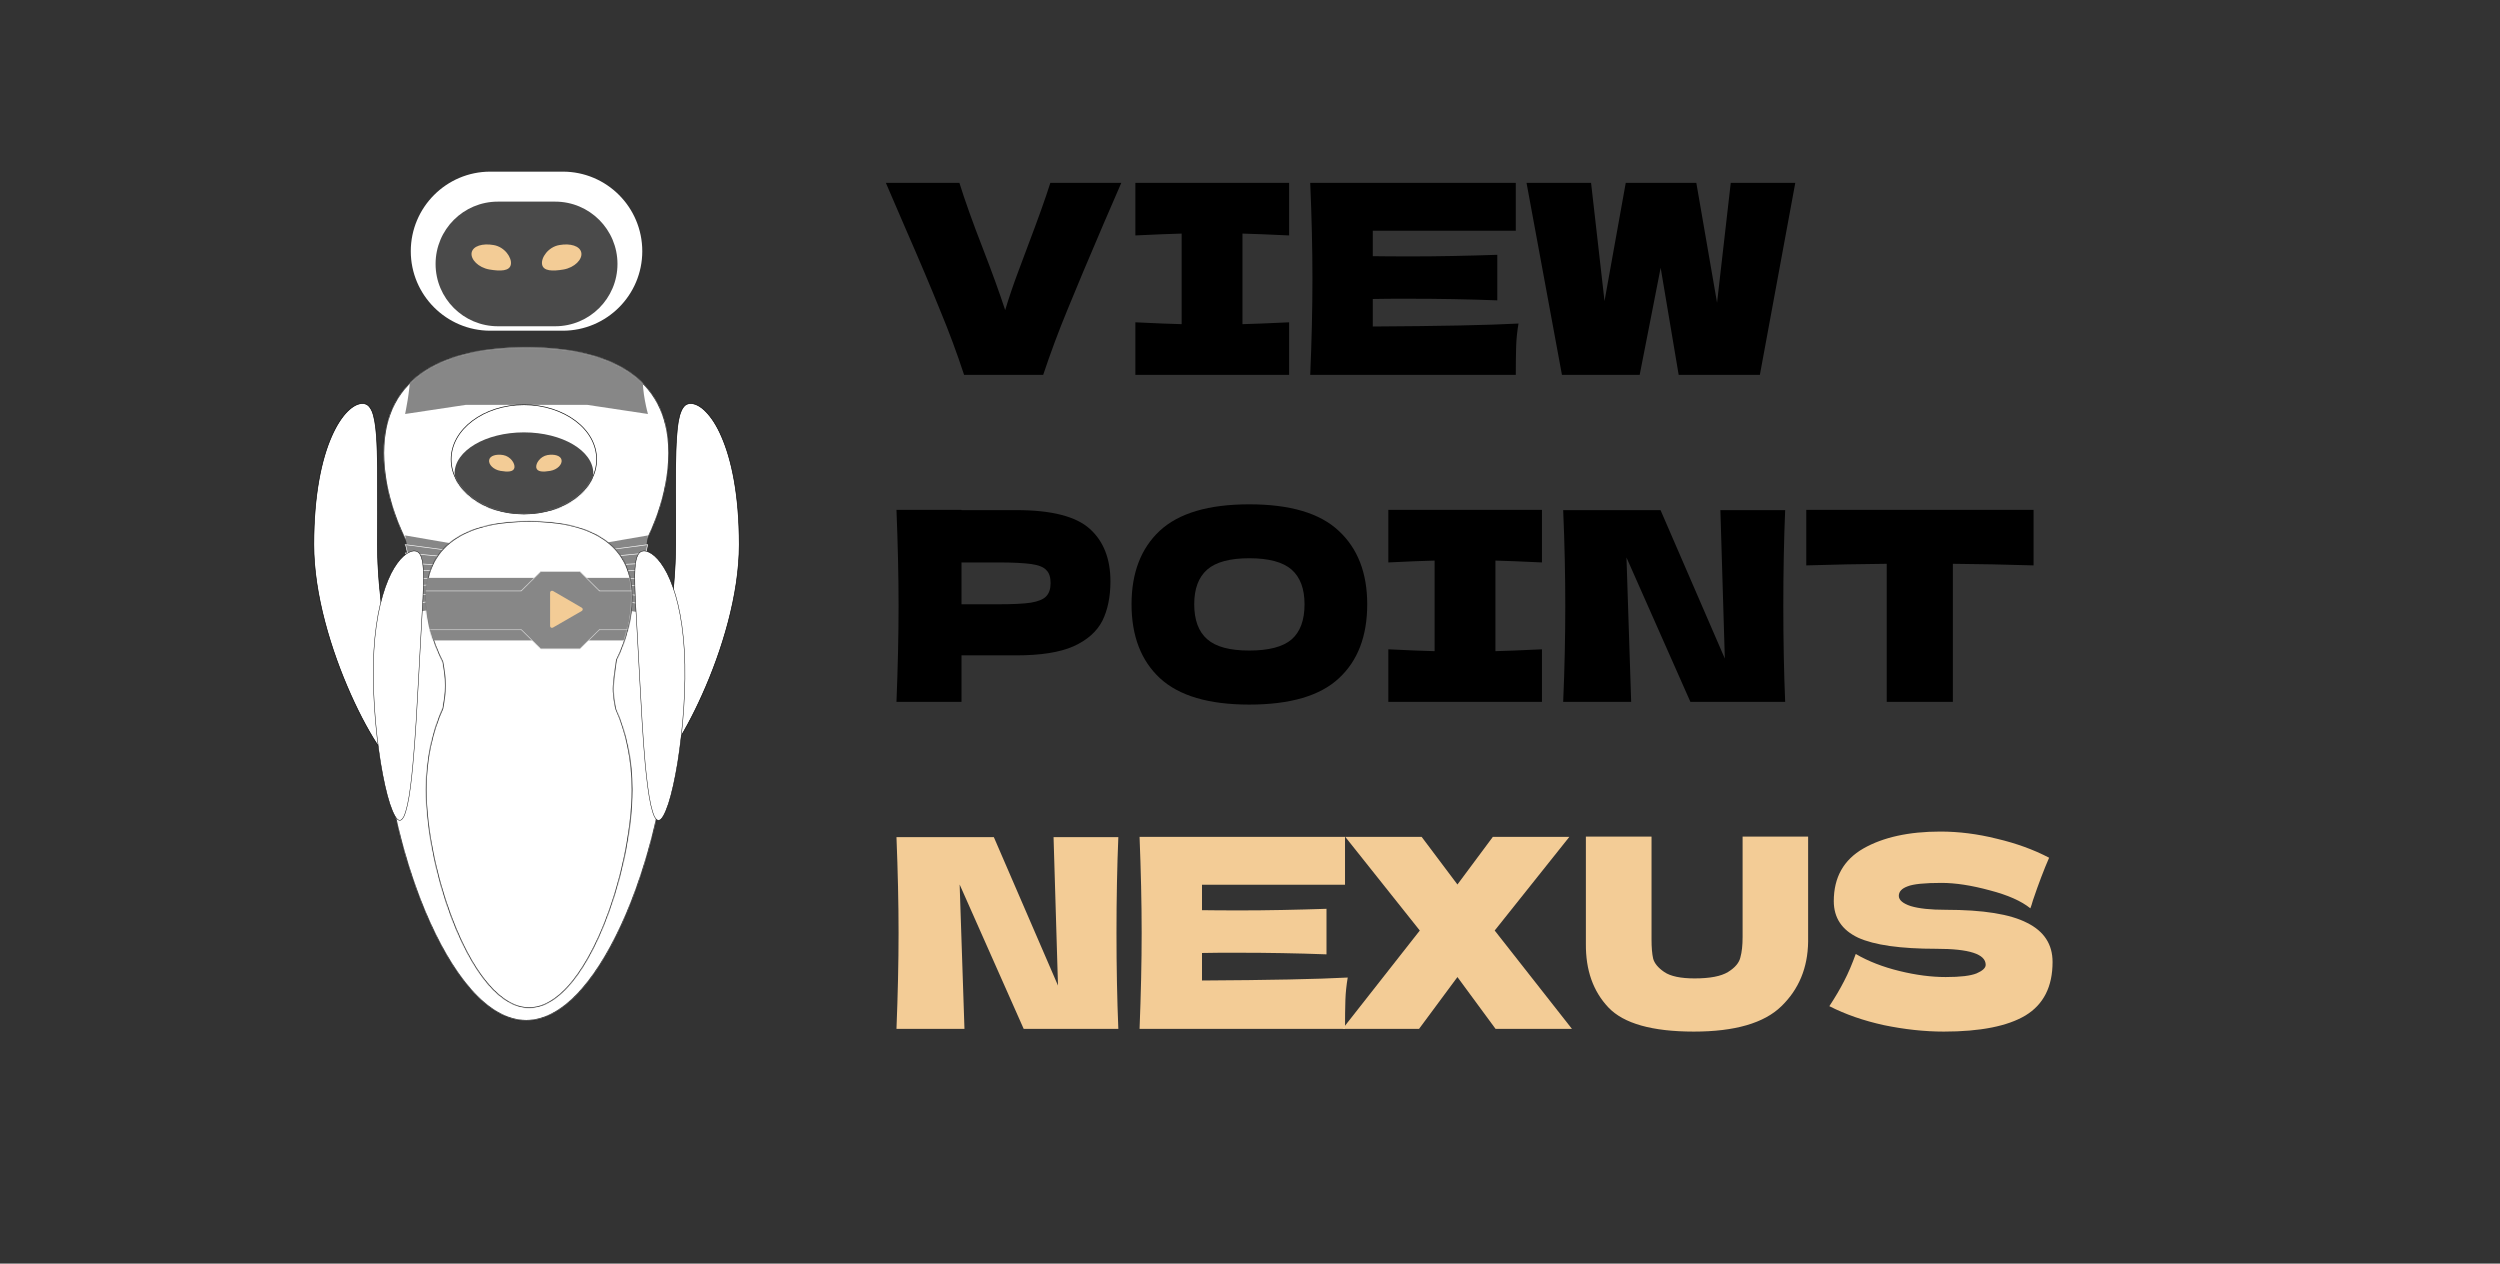 <svg width="2026" height="1024" viewBox="0 0 2026 1024" fill="none" xmlns="http://www.w3.org/2000/svg">
  <rect x="0" y="0" width="2026" height="1024" fill="#333333" stroke="none"/>
  <path
    d="M 1482.5 815.4 C 1487.3 808.1 1491.3 801.3 1494.5 795 C 1497.8 788.7 1500.9 781.4 1503.9 773.1 C 1514 779 1525.8 783.6 1539.3 786.9 C 1552.7 790.2 1565.2 791.8 1576.8 791.8 C 1588.7 791.8 1597 790.8 1601.9 788.8 C 1606.7 786.7 1609.2 784.4 1609.2 781.9 C 1609.2 773.2 1595.9 768.9 1569.3 768.9 C 1540.1 768.9 1519 765.9 1505.8 759.9 C 1492.7 753.7 1486.1 743.8 1486.1 730.3 C 1486.1 711 1494.1 696.8 1510.1 687.6 C 1526.1 678.5 1546.9 673.9 1572.5 673.9 C 1587.4 673.9 1602.6 675.8 1618.2 679.7 C 1633.9 683.4 1648 688.5 1660.6 695.1 C 1656.5 704.5 1652.1 716 1647.5 729.6 C 1646.7 732.5 1646 734.6 1645.4 736.1 C 1638.1 730.2 1627.1 725.3 1612.4 721.5 C 1597.7 717.5 1584.7 715.5 1573.4 715.5 C 1559.8 715.5 1550.6 716.4 1545.9 718.3 C 1541.2 720 1538.8 722.6 1538.8 726 C 1538.8 729.4 1542.1 732.2 1548.5 734.3 C 1555.1 736.3 1564.5 737.3 1576.8 737.3 C 1607.1 737.3 1629.1 740.8 1642.8 747.9 C 1656.5 754.7 1663.4 765.3 1663.4 779.6 C 1663.4 799.6 1656.1 814 1641.5 822.9 C 1627 831.6 1604.9 836 1575.3 836 C 1559.4 836 1543.3 834.2 1526.8 830.8 C 1510.4 827.2 1495.6 822.1 1482.5 815.4 Z"
    fill="#f3cc96" />
  <path
    d="M 1412.2 678 H 1465.3 V 763.3 C 1465 784.3 1457.8 801.7 1443.7 815.4 C 1429.7 829.1 1406 836 1372.7 836 C 1339 836 1315.9 829.5 1303.5 816.5 C 1291 803.3 1285 786.1 1285.2 764.8 V 678 H 1338.4 V 761.4 C 1338.4 767.6 1338.8 772.8 1339.7 776.8 C 1340.7 780.6 1343.7 784.3 1348.7 787.7 C 1353.8 791.2 1362.1 792.9 1373.3 792.9 C 1385.7 792.9 1394.7 791.2 1400.4 787.7 C 1406.1 784.2 1409.4 780.2 1410.4 775.9 C 1411.6 771.6 1412.2 766.1 1412.2 759.4 V 678 Z"
    fill="#f3cc96" />
  <path
    d="M 1211.3 754.1 L 1273.9 833.8 H 1212 L 1181.1 791.8 L 1150 833.8 H 1088 L 1150.6 754.1 L 1090.2 678.2 H 1152.1 L 1181.1 716.8 L 1209.8 678.2 H 1271.8 L 1211.3 754.1 Z"
    fill="#f3cc96" />
  <path
    d="M 974.1 794.6 C 1028.4 794.3 1067.8 793.5 1092.2 792.2 C 1091.2 798.1 1090.5 804.2 1090.3 810.5 C 1090.1 816.6 1090 824.4 1090 833.8 H 923.5 C 924.6 806.1 925.2 780.1 925.2 756 C 925.2 731.8 924.6 705.9 923.5 678.2 H 1090 V 717 H 974.1 V 737.6 C 980.9 737.7 991.1 737.8 1004.5 737.8 C 1027.2 737.8 1050.7 737.3 1075 736.5 V 773.4 C 1050.7 772.5 1027.2 772.1 1004.5 772.1 C 991.1 772.1 980.9 772.1 974.1 772.3 V 794.6 Z"
    fill="#f3cc96" />
  <path
    d="M 906.3 678.4 C 905.3 702.5 904.8 728.4 904.8 756 C 904.8 783.7 905.3 809.7 906.3 833.8 H 829.6 L 777.7 716.8 L 781.6 833.8 H 726.5 C 727.6 806.1 728.2 780.1 728.2 756 C 728.2 732 727.6 706.1 726.5 678.4 H 805.4 L 857.4 798.7 L 853.8 678.4 H 906.3 Z"
    fill="#f3cc96" />
  <path
    d="M 1648 458.2 C 1625.5 457.5 1603.8 457.1 1582.6 456.9 V 568.8 H 1529 V 456.9 C 1507.7 457.1 1486 457.5 1463.8 458.2 V 413.2 H 1648 V 458.2 Z"
    fill="rgb(0, 0, 0)" />
  <path
    d="M 1446.7 413.4 C 1445.7 437.5 1445.2 463.4 1445.2 491 C 1445.2 518.7 1445.7 544.7 1446.7 568.8 H 1369.9 L 1318.1 451.8 L 1321.9 568.8 H 1266.8 C 1268 541.1 1268.5 515.1 1268.5 491 C 1268.5 467 1268 441.1 1266.8 413.4 H 1345.7 L 1397.8 533.7 L 1394.2 413.4 H 1446.7 Z"
    fill="rgb(0, 0, 0)" />
  <path
    d="M 1249.6 455.8 C 1232.6 455 1220 454.5 1211.9 454.3 V 527.7 C 1220.2 527.5 1232.8 527 1249.6 526.2 V 568.8 H 1125.1 V 526.2 C 1141.5 527 1154 527.5 1162.6 527.7 V 454.3 C 1154 454.5 1141.5 455 1125.1 455.8 V 413.2 H 1249.6 V 455.8 Z"
    fill="rgb(0, 0, 0)" />
  <path
    d="M 1012.4 571 C 979.6 571 955.6 563.9 940.1 549.7 C 924.7 535.4 917 515.4 917 489.7 C 917 464.3 924.6 444.4 939.9 430.1 C 955.4 415.8 979.5 408.7 1012.4 408.7 C 1045.4 408.7 1069.5 415.8 1084.8 430.1 C 1100.3 444.4 1108 464.3 1108 489.7 C 1108 515.6 1100.3 535.6 1085 549.7 C 1069.8 563.9 1045.5 571 1012.4 571 Z M 1012.4 527.2 C 1028.2 527.2 1039.7 524.2 1046.7 518.2 C 1053.7 512.1 1057.2 502.6 1057.2 489.7 C 1057.2 477.1 1053.7 467.8 1046.7 461.6 C 1039.7 455.5 1028.2 452.4 1012.4 452.4 C 996.7 452.4 985.3 455.5 978.3 461.6 C 971.3 467.8 967.8 477.1 967.8 489.7 C 967.8 502.4 971.3 511.9 978.3 518 C 985.3 524.2 996.7 527.2 1012.4 527.2 Z"
    fill="rgb(0, 0, 0)" />
  <path
    d="M 823.8 413.4 C 852.2 413.4 872 418.5 883.2 428.6 C 894.3 438.6 899.9 452.8 899.9 471.1 C 899.9 483.6 897.7 494.4 893.3 503.2 C 888.8 511.9 881 518.8 869.9 523.8 C 858.7 528.7 843.4 531.1 823.8 531.1 H 779.2 V 568.8 H 726.5 C 727.6 541.1 728.2 515.1 728.2 491 C 728.2 466.8 727.6 440.9 726.5 413.2 H 779.2 V 413.4 H 823.8 Z M 808.8 489.7 C 820.6 489.7 829.5 489.3 835.4 488.4 C 841.4 487.4 845.5 485.7 847.8 483.3 C 850.2 480.8 851.4 477.3 851.4 472.6 C 851.4 467.8 850.3 464.3 848 462.1 C 845.9 459.6 841.8 458 835.8 457.1 C 829.9 456.3 820.9 455.8 808.8 455.8 H 779.2 V 489.7 H 808.8 Z"
    fill="rgb(0, 0, 0)" />
  <path
    d="M 1391.5 245.3 L 1402.6 148.2 H 1454.9 L 1426.2 303.8 H 1360.4 L 1345.8 217 L 1328.8 303.8 H 1265.8 L 1237.1 148.2 H 1289.4 L 1300.3 244 L 1317.5 148.2 H 1374.7 L 1391.5 245.3 Z"
    fill="rgb(0, 0, 0)" />
  <path
    d="M 1112.5 264.6 C 1166.8 264.3 1206.1 263.5 1230.6 262.2 C 1229.6 268.1 1228.9 274.2 1228.7 280.4 C 1228.5 286.6 1228.4 294.4 1228.4 303.8 H 1061.8 C 1063 276.1 1063.6 250.2 1063.6 226 C 1063.6 201.8 1063 175.9 1061.8 148.2 H 1228.4 V 187 H 1112.5 V 207.6 C 1119.3 207.7 1129.5 207.8 1142.9 207.8 C 1165.6 207.8 1189.1 207.3 1213.4 206.5 V 243.4 C 1189.1 242.5 1165.6 242.1 1142.9 242.1 C 1129.5 242.1 1119.3 242.1 1112.5 242.3 V 264.6 Z"
    fill="rgb(0, 0, 0)" />
  <path
    d="M 1044.7 190.8 C 1027.7 190 1015.1 189.5 1006.9 189.3 V 262.7 C 1015.2 262.5 1027.8 262 1044.7 261.2 V 303.8 H 920.1 V 261.2 C 936.6 262 949.1 262.5 957.6 262.7 V 189.3 C 949.1 189.5 936.6 190 920.1 190.8 V 148.2 H 1044.7 V 190.8 Z"
    fill="rgb(0, 0, 0)" />
  <path
    d="M 908.7 148.2 L 894.5 181 C 882.1 210 872.3 233.2 865.2 250.7 C 858 268.1 851.4 285.8 845.4 303.8 H 781.3 C 775.5 286.1 769 268.6 761.8 251.3 C 754.8 233.9 745.4 211.6 733.5 184.4 C 731.5 179.8 726.3 167.8 717.9 148.2 H 777.5 C 781.8 162 788.1 179.8 796.6 201.6 C 804 220.7 810 237.3 814.6 251.3 C 817.6 241.4 821.1 230.9 825.3 219.8 C 829.6 208.5 832.1 201.6 833 199.2 C 841.3 177.3 847.4 160.3 851.2 148.2 H 908.7 Z"
    fill="rgb(0, 0, 0)" />
  <mask id="path-16-inside-1_105_5" fill="white">
    <path fill-rule="evenodd" clip-rule="evenodd"
      d="M 508.1 464.1 C 529.1 435.6 542.1 399.1 542.1 367.1 C 542.1 303.2 490.4 281.4 426.5 281.4 C 362.6 281.4 310.8 303.2 310.8 367.1 C 310.8 399.1 323.8 435.6 344.8 464.1 C 323.8 494.3 310.8 536.1 310.8 582.2 C 310.8 674.4 362.6 827.1 426.5 827.1 C 490.4 827.1 542.1 674.4 542.1 582.2 C 542.1 536.1 529.1 494.3 508.1 464.1 Z" />
  </mask>
  <path fill-rule="evenodd" clip-rule="evenodd"
    d="M 508.1 464.1 C 529.1 435.6 542.1 399.1 542.1 367.1 C 542.1 303.2 490.4 281.4 426.5 281.4 C 362.6 281.4 310.8 303.2 310.8 367.1 C 310.8 399.1 323.8 435.6 344.8 464.1 C 323.8 494.3 310.8 536.1 310.8 582.2 C 310.8 674.4 362.6 827.1 426.5 827.1 C 490.4 827.1 542.1 674.4 542.1 582.2 C 542.1 536.1 529.1 494.3 508.1 464.1 Z"
    fill="white" />
  <path
    d="M 508.1 464.1 L 507.7 463.8 L 507.5 464.1 L 507.7 464.4 L 508.1 464.1 Z M 344.8 464.1 L 345.2 464.4 L 345.4 464.1 L 345.2 463.8 L 344.8 464.1 Z M 541.6 367.1 C 541.6 399 528.7 435.4 507.7 463.8 L 508.6 464.4 C 529.6 435.9 542.7 399.3 542.7 367.1 H 541.6 Z M 426.5 281.9 C 458.4 281.9 487.2 287.4 508 300.7 C 528.8 314.1 541.6 335.3 541.6 367.1 H 542.7 C 542.7 335 529.6 313.4 508.5 299.9 C 487.5 286.3 458.4 280.9 426.5 280.9 V 281.9 Z M 311.3 367.1 C 311.3 335.3 324.1 314.1 344.9 300.7 C 365.7 287.4 394.5 281.9 426.5 281.9 V 280.9 C 394.5 280.9 365.4 286.3 344.4 299.9 C 323.3 313.4 310.2 335 310.2 367.1 H 311.3 Z M 345.2 463.8 C 324.2 435.4 311.3 399 311.3 367.1 H 310.2 C 310.2 399.3 323.3 435.9 344.4 464.4 L 345.2 463.8 Z M 311.3 582.2 C 311.3 536.2 324.2 494.5 345.2 464.4 L 344.3 463.8 C 323.3 494.1 310.2 536 310.2 582.2 H 311.3 Z M 426.5 826.6 C 410.7 826.6 395.6 817.2 381.8 801.5 C 368 785.8 355.6 763.9 345.1 739.1 C 324.2 689.4 311.3 628.2 311.3 582.2 H 310.2 C 310.2 628.4 323.2 689.7 344.2 739.5 C 354.6 764.3 367.1 786.4 381 802.2 C 394.9 818 410.3 827.7 426.5 827.7 V 826.6 Z M 541.6 582.2 C 541.6 628.2 528.7 689.4 507.8 739.1 C 497.3 763.9 484.9 785.8 471.1 801.5 C 457.3 817.2 442.2 826.6 426.5 826.6 V 827.7 C 442.6 827.7 458 818 471.9 802.2 C 485.8 786.4 498.3 764.3 508.7 739.5 C 529.7 689.7 542.7 628.4 542.7 582.2 H 541.6 Z M 507.7 464.4 C 528.7 494.5 541.6 536.2 541.6 582.2 H 542.7 C 542.7 536 529.6 494.1 508.6 463.8 L 507.7 464.4 Z"
    fill="black" mask="url(#path-16-inside-1_105_5)" />
  <path
    d="M 254.3 441.4 C 254.3 481.9 268.4 527.5 284.2 562.8 C 292.1 580.5 300.5 595.7 307.8 606.4 C 311.4 611.7 314.8 616 317.7 618.9 C 319.1 620.3 320.4 621.5 321.6 622.2 C 322.8 623 323.8 623.3 324.6 623.3 C 325.4 623.3 326.1 623 326.6 622.3 C 327.1 621.6 327.5 620.5 327.7 619 C 328.2 616.2 328.1 611.9 327.6 606.6 C 326.5 596 323.8 581 320.7 563.6 L 320.5 563 C 314.1 527.6 305.9 482 305.9 441.4 C 305.9 432.3 305.9 423.9 306 416 C 306 388.5 306.1 368 305.1 353.6 C 304.4 344.3 303.3 337.7 301.5 333.3 C 300.5 331.1 299.5 329.6 298.2 328.5 C 296.9 327.5 295.4 327 293.7 327 C 290.2 327 286 329 281.6 333.4 C 277.2 337.8 272.8 344.4 268.7 353.7 C 260.6 372.1 254.3 400.7 254.3 441.4 Z"
    fill="white" stroke="black" stroke-width="0.515" />
  <path
    d="M 332.9 203.6 C 332.9 168 361.8 139.1 397.3 139.1 H 456.1 C 491.7 139.1 520.5 168 520.5 203.6 C 520.5 239.1 491.7 268 456.1 268 H 397.3 C 361.8 268 332.9 239.1 332.9 203.6 Z"
    fill="white" />
  <path
    d="M 353 213.9 C 353 186 375.6 163.4 403.5 163.4 H 449.9 C 477.8 163.4 500.4 186 500.4 213.9 C 500.4 241.8 477.8 264.4 449.9 264.4 H 403.5 C 375.6 264.4 353 241.8 353 213.9 Z"
    fill="#4a4a4a" />
  <path
    d="M 414 214.3 C 413.1 219.8 405.5 219.9 396.6 218.4 C 387.6 216.8 381.3 210.2 382.2 204.8 C 383.2 199.3 391.1 197 400.1 198.6 C 409 200.1 415 208.9 414 214.3 Z"
    fill="#f3cc96" />
  <path
    d="M 439.3 214.3 C 440.3 219.8 447.8 219.9 456.7 218.4 C 465.7 216.8 472.1 210.2 471.1 204.8 C 470.1 199.3 462.2 197 453.3 198.6 C 444.3 200.1 438.3 208.9 439.3 214.3 Z"
    fill="#f3cc96" />
  <path
    d="M 328.3 433.9 L 377.5 442.4 H 426.7 H 475.9 L 525.1 433.9 C 525.1 433.9 522 452 521 465.6 C 520 479.3 525.1 497.3 525.1 497.3 L 475.9 489.9 H 426.7 H 377.5 L 328.3 497.3 C 328.3 497.3 332.4 478.1 332.4 465.6 C 332.4 453.1 328.3 433.9 328.3 433.9 Z"
    fill="#878787" />
  <mask id="mask0_105_5" style="mask-type:alpha" maskUnits="userSpaceOnUse" x="310" y="281" width="233" height="547">
    <mask id="path-21-inside-2_105_5" fill="white">
      <path fill-rule="evenodd" clip-rule="evenodd"
        d="M 508.1 464.1 C 529.1 435.6 542.1 399.1 542.1 367.1 C 542.1 303.2 490.3 281.4 426.5 281.4 C 362.6 281.4 310.8 303.2 310.8 367.1 C 310.8 399.1 323.8 435.6 344.8 464.1 C 323.8 494.3 310.8 536.1 310.8 582.2 C 310.8 674.4 362.6 827.1 426.5 827.1 C 490.3 827.1 542.1 674.4 542.1 582.2 C 542.1 536.1 529.1 494.3 508.1 464.1 Z" />
    </mask>
    <path fill-rule="evenodd" clip-rule="evenodd"
      d="M 508.1 464.1 C 529.1 435.6 542.1 399.1 542.1 367.1 C 542.1 303.2 490.3 281.4 426.5 281.4 C 362.6 281.4 310.8 303.2 310.8 367.1 C 310.8 399.1 323.8 435.6 344.8 464.1 C 323.8 494.3 310.8 536.1 310.8 582.2 C 310.8 674.4 362.6 827.1 426.5 827.1 C 490.3 827.1 542.1 674.4 542.1 582.2 C 542.1 536.1 529.1 494.3 508.1 464.1 Z"
      fill="#d9d9d9" />
    <path
      d="M 508.1 464.1 L 507.7 463.8 L 507.5 464.1 L 507.7 464.4 L 508.1 464.1 Z M 344.8 464.1 L 345.2 464.4 L 345.4 464.1 L 345.2 463.8 L 344.8 464.1 Z M 541.6 367.1 C 541.6 399 528.7 435.4 507.7 463.8 L 508.6 464.4 C 529.6 435.9 542.7 399.3 542.7 367.1 H 541.6 Z M 426.5 281.9 C 458.4 281.9 487.2 287.4 508 300.7 C 528.8 314.1 541.6 335.3 541.6 367.1 H 542.7 C 542.7 335 529.6 313.4 508.5 299.9 C 487.5 286.3 458.4 280.9 426.5 280.9 V 281.9 Z M 311.3 367.1 C 311.3 335.3 324.1 314.1 344.9 300.7 C 365.7 287.4 394.5 281.9 426.5 281.9 V 280.9 C 394.5 280.9 365.4 286.3 344.4 299.9 C 323.3 313.4 310.2 335 310.2 367.1 H 311.3 Z M 345.2 463.8 C 324.2 435.4 311.3 399 311.3 367.1 H 310.2 C 310.2 399.3 323.3 435.9 344.4 464.4 L 345.2 463.8 Z M 311.3 582.2 C 311.3 536.2 324.2 494.5 345.2 464.4 L 344.3 463.8 C 323.3 494.1 310.2 536 310.2 582.2 H 311.3 Z M 426.5 826.6 C 410.7 826.6 395.6 817.2 381.8 801.5 C 368 785.8 355.6 763.9 345.1 739.1 C 324.2 689.4 311.3 628.2 311.3 582.2 H 310.2 C 310.2 628.4 323.2 689.7 344.2 739.5 C 354.6 764.3 367.1 786.4 381 802.2 C 394.9 818 410.3 827.7 426.5 827.7 V 826.6 Z M 541.6 582.2 C 541.6 628.2 528.7 689.4 507.8 739.1 C 497.3 763.9 484.9 785.8 471.1 801.5 C 457.3 817.2 442.2 826.6 426.5 826.6 V 827.7 C 442.6 827.7 458 818 471.9 802.2 C 485.8 786.4 498.3 764.3 508.7 739.5 C 529.7 689.7 542.7 628.4 542.7 582.2 H 541.6 Z M 507.7 464.4 C 528.7 494.5 541.6 536.2 541.6 582.2 H 542.7 C 542.7 536 529.6 494.1 508.6 463.8 L 507.7 464.4 Z"
      fill="black" mask="url(#path-21-inside-2_105_5)" />
  </mask>
  <g mask="url(#mask0_105_5)">
    <path
      d="M 328.3 272.1 L 377.5 280.6 H 426.7 H 475.9 L 525.1 272.1 C 525.1 272.1 522 290.1 521 303.8 C 520 317.5 525.1 335.5 525.1 335.5 L 475.9 328.1 H 426.7 H 377.5 L 328.3 335.5 C 328.3 335.5 332.4 316.3 332.4 303.8 C 332.4 291.3 328.3 272.1 328.3 272.1 Z"
      fill="#878787" />
  </g>
  <path
    d="M 476 447.9 L 524.8 441.4 C 524.8 441.5 524.8 441.6 524.8 441.7 C 524.7 442.1 524.5 442.7 524.4 443.4 C 524.1 444.9 523.7 447 523.2 449.4 C 522.3 454.2 521.3 460.3 520.8 465.6 C 520.2 470.9 521.3 477.1 522.4 481.9 C 523 484.3 523.6 486.4 524.1 487.8 C 524.3 488.6 524.5 489.2 524.7 489.6 C 524.7 489.6 524.7 489.7 524.8 489.8 L 476 484.1 L 475.9 484.1 H 475.9 H 426.7 H 377.5 H 377.5 L 377.5 484.1 L 328.6 489.8 C 328.6 489.7 328.7 489.6 328.7 489.5 C 328.8 489.1 329 488.5 329.2 487.7 C 329.6 486.1 330.1 484 330.6 481.5 C 331.6 476.6 332.7 470.5 332.7 465.6 C 332.7 460.8 331.6 454.6 330.6 449.7 C 330.1 447.2 329.6 445.1 329.2 443.5 C 329 442.8 328.8 442.2 328.7 441.7 C 328.7 441.6 328.7 441.5 328.6 441.4 L 377.5 447.9 L 377.5 447.9 H 377.5 H 426.7 H 475.9 H 475.9 L 476 447.9 Z"
    fill="#878787" stroke="white" stroke-width="0.515" />
  <path
    d="M 524.7 483.1 L 475.9 479 L 475.9 479 H 475.9 H 426.7 H 377.5 H 377.5 L 377.5 479 L 328.7 483.1 C 328.7 483.1 328.7 483 328.7 483 C 328.8 482.7 329 482.2 329.2 481.7 C 329.6 480.6 330.1 479 330.6 477.2 C 331.6 473.6 332.7 469.2 332.7 465.6 C 332.7 462.1 331.6 457.6 330.6 454 C 330.1 452.2 329.6 450.7 329.2 449.5 C 329 449 328.8 448.5 328.7 448.2 C 328.7 448.2 328.7 448.2 328.7 448.1 L 377.5 452.8 L 377.5 452.8 H 377.5 H 426.7 H 475.9 H 475.9 L 476 452.8 L 524.8 448.1 C 524.8 448.2 524.8 448.2 524.8 448.2 C 524.7 448.5 524.5 448.9 524.4 449.5 C 524.1 450.5 523.7 452 523.2 453.8 C 522.3 457.3 521.3 461.7 520.8 465.6 C 520.2 469.5 521.3 474 522.5 477.5 C 523 479.2 523.6 480.7 524.1 481.8 C 524.4 482.3 524.5 482.8 524.7 483.1 C 524.7 483.1 524.7 483.1 524.7 483.1 Z"
    fill="#878787" stroke="white" stroke-width="0.515" />
  <path
    d="M 524.7 456.4 C 524.6 456.5 524.5 456.7 524.4 456.9 C 524.1 457.4 523.7 458.3 523.2 459.2 C 522.3 461.1 521.3 463.5 520.8 465.6 C 520.5 466.6 520.6 467.8 521 468.9 C 521.3 470 521.9 471.1 522.5 472.1 C 523.1 473 523.7 473.8 524.2 474.4 C 524.3 474.6 524.4 474.7 524.5 474.9 L 475.9 472.7 L 475.9 472.7 H 475.9 H 426.7 H 377.5 V 472.7 L 377.5 472.7 L 328.8 474.9 C 328.9 474.7 329 474.5 329.1 474.3 C 329.5 473.7 330 472.9 330.6 471.9 C 331.6 470 332.7 467.6 332.7 465.6 C 332.7 463.7 331.6 461.2 330.6 459.3 C 330 458.4 329.5 457.5 329.1 456.9 C 329 456.7 328.9 456.5 328.8 456.4 L 377.5 458.9 L 377.5 458.9 H 377.5 H 426.7 H 475.9 V 458.9 L 475.9 458.9 L 524.7 456.4 Z"
    fill="#878787" stroke="white" stroke-width="0.515" />
  <path
    d="M 329.2 469.2 C 329.6 469 330 468.7 330.5 468.3 C 331 467.9 331.5 467.5 331.9 467 C 332.3 466.6 332.7 466.1 332.7 465.6 C 332.7 465.1 332.3 464.6 331.9 464.2 C 331.5 463.7 331 463.3 330.5 462.9 C 330 462.6 329.6 462.3 329.2 462 L 377.5 463 V 463 H 377.5 H 426.7 L 475.9 463 L 475.9 463 L 524.3 462 C 524.1 462.2 523.7 462.5 523.3 462.9 C 522.4 463.6 521.3 464.6 520.8 465.5 C 520.5 466 520.7 466.6 521 467.1 C 521.4 467.6 522 468 522.6 468.4 C 523 468.7 523.5 469 524 469.2 L 475.9 468.3 H 475.9 H 426.7 L 377.5 468.3 L 377.5 468.3 L 329.2 469.2 Z"
    fill="#878787" stroke="white" stroke-width="0.515" />
  <path
    d="M 599.1 441.4 C 599.1 481.9 585.1 527.5 569.2 562.8 C 561.3 580.5 552.9 595.7 545.7 606.4 C 542 611.7 538.7 616 535.8 618.9 C 534.3 620.3 533 621.5 531.8 622.2 C 530.6 623 529.6 623.3 528.8 623.3 C 528 623.3 527.3 623 526.8 622.3 C 526.3 621.6 525.9 620.5 525.7 619 C 525.2 616.2 525.3 611.9 525.9 606.6 C 526.9 596 529.6 581 532.8 563.6 L 532.9 563 C 539.3 527.6 547.5 482 547.5 441.4 C 547.5 432.3 547.5 423.9 547.5 416 C 547.4 388.5 547.3 368 548.4 353.6 C 549 344.3 550.1 337.7 552 333.3 C 552.9 331.1 554 329.6 555.2 328.5 C 556.5 327.5 558 327 559.7 327 C 563.2 327 567.5 329 571.8 333.4 C 576.2 337.8 580.7 344.4 584.7 353.7 C 592.8 372.1 599.1 400.7 599.1 441.4 Z"
    fill="white" stroke="black" stroke-width="0.515" />
  <path
    d="M 554.6 527.4 C 556.2 556.8 553.5 591 549.2 618 C 547 631.4 544.4 643.1 541.7 651.4 C 540.3 655.6 538.9 658.9 537.6 661.2 C 536.9 662.4 536.2 663.3 535.6 663.9 C 534.9 664.5 534.3 664.8 533.7 664.8 C 533.1 664.8 532.6 664.6 532 664.1 C 531.4 663.5 530.9 662.7 530.3 661.7 C 529.3 659.5 528.3 656.3 527.4 652.3 C 525.6 644.2 524.2 632.8 522.9 619.5 C 521 598.3 519.6 572.5 518.3 548.1 C 518 541.7 517.7 535.5 517.3 529.5 C 517 523 516.6 516.9 516.3 511.2 C 515.1 491.4 514.3 476.6 514.4 466.1 C 514.5 459.4 515.1 454.6 516.2 451.4 C 516.8 449.8 517.5 448.6 518.4 447.8 C 519.3 447 520.3 446.6 521.6 446.5 C 524.1 446.4 527.2 447.7 530.5 450.6 C 533.9 453.6 537.4 458.3 540.7 464.7 C 547.2 477.7 552.9 498.1 554.6 527.4 Z"
    fill="white" stroke="black" stroke-width="0.372" />
  <path
    d="M 303 527.4 C 301.4 556.8 304.1 591 308.4 618 C 310.6 631.4 313.2 643.1 315.9 651.4 C 317.3 655.6 318.7 658.9 320 661.2 C 320.7 662.4 321.4 663.3 322 663.9 C 322.7 664.5 323.3 664.8 323.9 664.8 C 324.5 664.8 325 664.6 325.6 664.1 C 326.2 663.5 326.7 662.7 327.3 661.7 C 328.3 659.5 329.3 656.3 330.2 652.3 C 332 644.2 333.4 632.8 334.6 619.5 C 336.6 598.3 338 572.5 339.3 548.1 C 339.6 541.7 339.9 535.5 340.3 529.5 C 340.6 523 341 516.9 341.3 511.2 C 342.5 491.4 343.3 476.6 343.2 466.1 C 343.1 459.4 342.5 454.6 341.4 451.4 C 340.8 449.8 340.1 448.6 339.2 447.8 C 338.3 447 337.3 446.6 336 446.5 C 333.5 446.4 330.4 447.7 327.1 450.6 C 323.7 453.6 320.2 458.3 316.9 464.7 C 310.4 477.7 304.7 498.1 303 527.4 Z"
    fill="white" stroke="black" stroke-width="0.372" />
  <mask id="path-31-inside-3_105_5" fill="white">
    <path fill-rule="evenodd" clip-rule="evenodd"
      d="M 358.7 574 C 350.2 593 345.2 615.6 345.2 639.8 C 345.2 706.4 382.6 816.8 428.8 816.8 C 475 816.8 512.5 706.4 512.5 639.8 C 512.5 615.8 507.6 593.5 499.2 574.7 C 498.2 570.1 496.7 562.1 497.2 555.5 C 497.7 548.1 499.2 538.8 499.8 534.7 C 507.8 518.4 512.5 500.6 512.5 484.3 C 512.5 438.2 475 422.4 428.8 422.4 C 382.6 422.4 345.2 438.2 345.2 484.3 C 345.2 501.1 350.1 519.5 358.6 536.2 C 359.5 540.9 360.9 549.3 360.9 555.5 C 360.9 561.4 359.6 569.2 358.7 574 Z" />
  </mask>
  <path fill-rule="evenodd" clip-rule="evenodd"
    d="M 358.7 574 C 350.2 593 345.2 615.6 345.2 639.8 C 345.2 706.4 382.6 816.8 428.8 816.8 C 475 816.8 512.5 706.4 512.5 639.8 C 512.5 615.8 507.6 593.5 499.2 574.7 C 498.2 570.1 496.7 562.1 497.2 555.5 C 497.7 548.1 499.2 538.8 499.8 534.7 C 507.8 518.4 512.5 500.6 512.5 484.3 C 512.5 438.2 475 422.4 428.8 422.4 C 382.6 422.4 345.2 438.2 345.2 484.3 C 345.2 501.1 350.1 519.5 358.6 536.2 C 359.5 540.9 360.9 549.3 360.9 555.5 C 360.9 561.4 359.6 569.2 358.7 574 Z"
    fill="white" />
  <path
    d="M 358.7 574 L 359.2 574.3 L 359.2 574.2 L 359.2 574.1 L 358.7 574 Z M 499.2 574.7 L 498.7 574.8 L 498.7 574.9 L 498.8 574.9 L 499.2 574.7 Z M 497.2 555.5 L 497.7 555.6 L 497.7 555.6 L 497.2 555.5 Z M 499.8 534.7 L 499.4 534.5 L 499.3 534.5 L 499.3 534.6 L 499.8 534.7 Z M 358.6 536.2 L 359.1 536.1 L 359.1 536 L 359 535.9 L 358.6 536.2 Z M 358.3 573.8 C 349.7 592.8 344.7 615.5 344.7 639.8 H 345.7 C 345.7 615.6 350.7 593.1 359.2 574.3 L 358.3 573.8 Z M 344.7 639.8 C 344.7 673.2 354.1 717.5 369.2 753.5 C 376.8 771.5 385.8 787.4 395.9 798.9 C 405.9 810.3 417.1 817.3 428.8 817.3 V 816.3 C 417.5 816.3 406.6 809.5 396.7 798.2 C 386.7 786.9 377.7 771 370.2 753.1 C 355.1 717.2 345.7 673.1 345.7 639.8 H 344.7 Z M 428.8 817.3 C 440.6 817.3 451.7 810.3 461.8 798.9 C 471.8 787.4 480.9 771.5 488.4 753.5 C 503.6 717.5 513 673.2 513 639.8 H 511.9 C 511.9 673.1 502.6 717.2 487.5 753.1 C 479.9 771 470.9 786.9 461 798.2 C 451 809.5 440.2 816.3 428.8 816.3 V 817.3 Z M 513 639.8 C 513 615.8 508.1 593.3 499.7 574.5 L 498.8 574.9 C 507.1 593.6 511.9 615.9 511.9 639.8 H 513 Z M 496.7 555.5 C 496.2 562.2 497.7 570.2 498.7 574.8 L 499.7 574.6 C 498.7 570 497.2 562.1 497.7 555.6 L 496.7 555.5 Z M 499.3 534.6 C 498.7 538.7 497.2 548 496.7 555.5 L 497.7 555.6 C 498.3 548.1 499.7 538.9 500.3 534.8 L 499.3 534.6 Z M 500.3 534.9 C 508.3 518.6 513 500.7 513 484.3 H 511.9 C 511.9 500.5 507.3 518.2 499.4 534.5 L 500.3 534.9 Z M 513 484.3 C 513 461.1 503.5 445.4 488.2 435.6 C 473 425.8 452 421.9 428.8 421.9 V 422.9 C 451.9 422.9 472.7 426.8 487.7 436.5 C 502.7 446.1 511.9 461.4 511.9 484.3 H 513 Z M 428.8 421.9 C 405.7 421.9 384.7 425.8 369.4 435.6 C 354.1 445.4 344.7 461.1 344.7 484.3 H 345.7 C 345.7 461.4 355 446.1 370 436.5 C 385 426.8 405.8 422.9 428.8 422.9 V 421.9 Z M 344.7 484.3 C 344.7 501.2 349.6 519.6 358.1 536.4 L 359 535.9 C 350.6 519.3 345.7 501 345.7 484.3 H 344.7 Z M 361.4 555.5 C 361.4 549.3 360 540.8 359.1 536.1 L 358.1 536.3 C 358.9 541 360.3 549.4 360.3 555.5 H 361.4 Z M 359.2 574.1 C 360.1 569.3 361.4 561.4 361.4 555.5 H 360.3 C 360.3 561.3 359.1 569.1 358.2 573.9 L 359.2 574.1 Z"
    fill="black" mask="url(#path-31-inside-3_105_5)" />
  <path
    d="M 483.5 372.3 C 483.5 384.5 477 395.5 466.3 403.5 C 455.6 411.6 440.9 416.5 424.6 416.5 C 408.3 416.5 393.5 411.6 382.9 403.5 C 372.2 395.5 365.6 384.5 365.6 372.3 C 365.6 360.1 372.2 349 382.9 341 C 393.5 333 408.3 328 424.6 328 C 440.9 328 455.6 333 466.3 341 C 477 349 483.5 360.1 483.5 372.3 Z"
    fill="white" stroke="black" stroke-width="0.515" />
  <mask id="mask1_105_5" style="mask-type:alpha" maskUnits="userSpaceOnUse" x="365" y="327" width="119" height="90">
    <ellipse cx="424.6" cy="372.3" rx="59.2" ry="44.5" fill="#d9d9d9" />
  </mask>
  <g mask="url(#mask1_105_5)">
    <ellipse cx="424.6" cy="383.6" rx="56.2" ry="33.2" fill="#4a4a4a" />
  </g>
  <mask id="mask2_105_5" style="mask-type:alpha" maskUnits="userSpaceOnUse" x="344" y="422" width="169" height="395">
    <mask id="path-36-inside-4_105_5" fill="white">
      <path fill-rule="evenodd" clip-rule="evenodd"
        d="M 487.4 554.1 C 502.6 533.5 512 507.2 512 484 C 512 437.9 474.6 422.1 428.4 422.1 C 382.2 422.1 344.8 437.9 344.8 484 C 344.8 507.2 354.2 533.5 369.3 554.1 C 354.2 575.9 344.8 606.2 344.8 639.5 C 344.8 706.1 382.2 816.5 428.4 816.5 C 474.6 816.5 512 706.1 512 639.5 C 512 606.2 502.6 575.9 487.4 554.1 Z" />
    </mask>
    <path fill-rule="evenodd" clip-rule="evenodd"
      d="M 487.4 554.1 C 502.6 533.5 512 507.2 512 484 C 512 437.9 474.6 422.1 428.4 422.1 C 382.2 422.1 344.8 437.9 344.8 484 C 344.8 507.2 354.2 533.5 369.3 554.1 C 354.2 575.9 344.8 606.2 344.8 639.5 C 344.8 706.1 382.2 816.5 428.4 816.5 C 474.6 816.5 512 706.1 512 639.5 C 512 606.2 502.6 575.9 487.4 554.1 Z"
      fill="#d9d9d9" />
    <path
      d="M 487.4 554.1 L 487.1 553.9 L 487 554.1 L 487.1 554.3 L 487.4 554.1 Z M 369.3 554.1 L 369.7 554.3 L 369.8 554.1 L 369.6 553.9 L 369.3 554.1 Z M 511.6 484 C 511.6 507.1 502.3 533.4 487.1 553.9 L 487.7 554.3 C 503 533.7 512.4 507.3 512.4 484 H 511.6 Z M 428.4 422.4 C 451.4 422.4 472.3 426.4 487.3 436 C 502.3 445.7 511.6 461.1 511.6 484 H 512.4 C 512.4 460.8 503 445.2 487.7 435.4 C 472.5 425.6 451.5 421.7 428.4 421.7 V 422.4 Z M 345.1 484 C 345.1 461.1 354.4 445.7 369.5 436 C 384.5 426.4 405.3 422.4 428.4 422.4 V 421.7 C 405.3 421.7 384.3 425.6 369.1 435.4 C 353.8 445.2 344.4 460.8 344.4 484 H 345.1 Z M 369.6 553.9 C 354.5 533.4 345.1 507.1 345.1 484 H 344.4 C 344.4 507.3 353.8 533.7 369.1 554.3 L 369.6 553.9 Z M 345.1 639.5 C 345.1 606.2 354.5 576.1 369.7 554.3 L 369 553.9 C 353.8 575.8 344.4 606.1 344.4 639.5 H 345.1 Z M 428.4 816.2 C 417 816.2 406.1 809.3 396.1 798 C 386.2 786.6 377.2 770.8 369.6 752.9 C 354.5 717 345.1 672.8 345.1 639.5 H 344.4 C 344.4 672.9 353.8 717.2 368.9 753.1 C 376.5 771.1 385.5 787.1 395.6 798.5 C 405.6 809.9 416.7 816.9 428.4 816.9 V 816.2 Z M 511.6 639.5 C 511.6 672.8 502.3 717 487.2 752.9 C 479.6 770.8 470.6 786.6 460.7 798 C 450.7 809.3 439.8 816.2 428.4 816.2 V 816.9 C 440.1 816.9 451.2 809.9 461.2 798.5 C 471.3 787.1 480.3 771.1 487.9 753.1 C 503 717.2 512.4 672.9 512.4 639.5 H 511.6 Z M 487.1 554.3 C 502.3 576.1 511.6 606.2 511.6 639.5 H 512.4 C 512.4 606.1 503 575.8 487.7 553.9 L 487.1 554.3 Z"
      fill="black" mask="url(#path-36-inside-4_105_5)" />
  </mask>
  <g mask="url(#mask2_105_5)">
    <rect x="342.2" y="468.3" width="171.7" height="50.7" fill="#878787" />
    <mask id="path-39-inside-5_105_5" fill="white">
      <path fill-rule="evenodd" clip-rule="evenodd"
        d="M 454.1 463 H 438.2 L 422.3 478.7 H 342.2 V 510.3 H 422.3 L 438.2 526 H 454.1 H 470 L 485.8 510.3 H 513.9 V 478.7 H 485.8 L 470 463 H 454.1 Z" />
    </mask>
    <path fill-rule="evenodd" clip-rule="evenodd"
      d="M 454.1 463 H 438.2 L 422.3 478.7 H 342.2 V 510.3 H 422.3 L 438.2 526 H 454.1 H 470 L 485.8 510.3 H 513.9 V 478.7 H 485.8 L 470 463 H 454.1 Z"
      fill="#878787" />
    <path
      d="M 438.2 463 V 462.7 H 438 L 437.9 462.8 L 438.2 463 Z M 422.3 478.7 V 479.1 H 422.5 L 422.6 479 L 422.3 478.7 Z M 342.2 478.7 V 478.3 H 341.8 V 478.7 H 342.2 Z M 342.2 510.3 H 341.8 V 510.7 H 342.2 V 510.3 Z M 422.3 510.3 L 422.6 510.1 L 422.5 510 H 422.3 V 510.3 Z M 438.2 526 L 437.9 526.3 L 438 526.4 H 438.2 V 526 Z M 470 526 V 526.4 H 470.2 L 470.3 526.3 L 470 526 Z M 485.8 510.3 V 510 H 485.7 L 485.6 510.1 L 485.8 510.3 Z M 513.9 510.3 V 510.7 H 514.2 V 510.3 H 513.9 Z M 513.9 478.7 H 514.2 V 478.3 H 513.9 V 478.7 Z M 485.8 478.7 L 485.6 479 L 485.7 479.1 H 485.8 V 478.7 Z M 470 463 L 470.3 462.8 L 470.2 462.7 H 470 V 463 Z M 438.2 463.4 H 454.1 V 462.7 H 438.2 V 463.4 Z M 422.6 479 L 438.4 463.3 L 437.9 462.8 L 422.1 478.4 L 422.6 479 Z M 342.2 479.1 H 422.3 V 478.3 H 342.2 V 479.1 Z M 342.5 510.3 V 478.7 H 341.8 V 510.3 H 342.5 Z M 422.3 510 H 342.2 V 510.7 H 422.3 V 510 Z M 438.4 525.7 L 422.6 510.1 L 422.1 510.6 L 437.9 526.3 L 438.4 525.7 Z M 454.1 525.6 H 438.2 V 526.4 H 454.1 V 525.6 Z M 470 525.6 H 454.1 V 526.4 H 470 V 525.6 Z M 485.6 510.1 L 469.8 525.7 L 470.3 526.3 L 486.1 510.6 L 485.6 510.1 Z M 513.9 510 H 485.8 V 510.7 H 513.9 V 510 Z M 513.5 478.7 V 510.3 H 514.2 V 478.7 H 513.5 Z M 485.8 479.1 H 513.9 V 478.3 H 485.8 V 479.1 Z M 469.8 463.3 L 485.6 479 L 486.1 478.4 L 470.3 462.8 L 469.8 463.3 Z M 454.1 463.4 H 470 V 462.7 H 454.1 V 463.4 Z"
      fill="white" mask="url(#path-39-inside-5_105_5)" />
  </g>
  <path
    d="M 471.5 492.5 C 472.5 493.1 472.5 494.5 471.5 495.1 L 448.1 508.6 C 447.1 509.2 445.8 508.5 445.8 507.3 L 445.8 480.2 C 445.8 479.1 447.1 478.4 448.1 478.9 L 471.5 492.5 Z"
    fill="#f3cc96" />
  <path
    d="M 416.9 379 C 416.3 382.5 411.4 382.6 405.6 381.6 C 399.8 380.6 395.8 376.4 396.4 372.8 C 397 369.3 402.1 367.8 407.9 368.8 C 413.7 369.9 417.5 375.5 416.9 379 Z"
    fill="#f3cc96" />
  <path
    d="M 434.6 379 C 435.3 382.5 440.1 382.6 445.9 381.6 C 451.7 380.6 455.7 376.4 455.1 372.8 C 454.5 369.3 449.4 367.8 443.6 368.8 C 437.8 369.9 434 375.5 434.6 379 Z"
    fill="#f3cc96" />
</svg>
